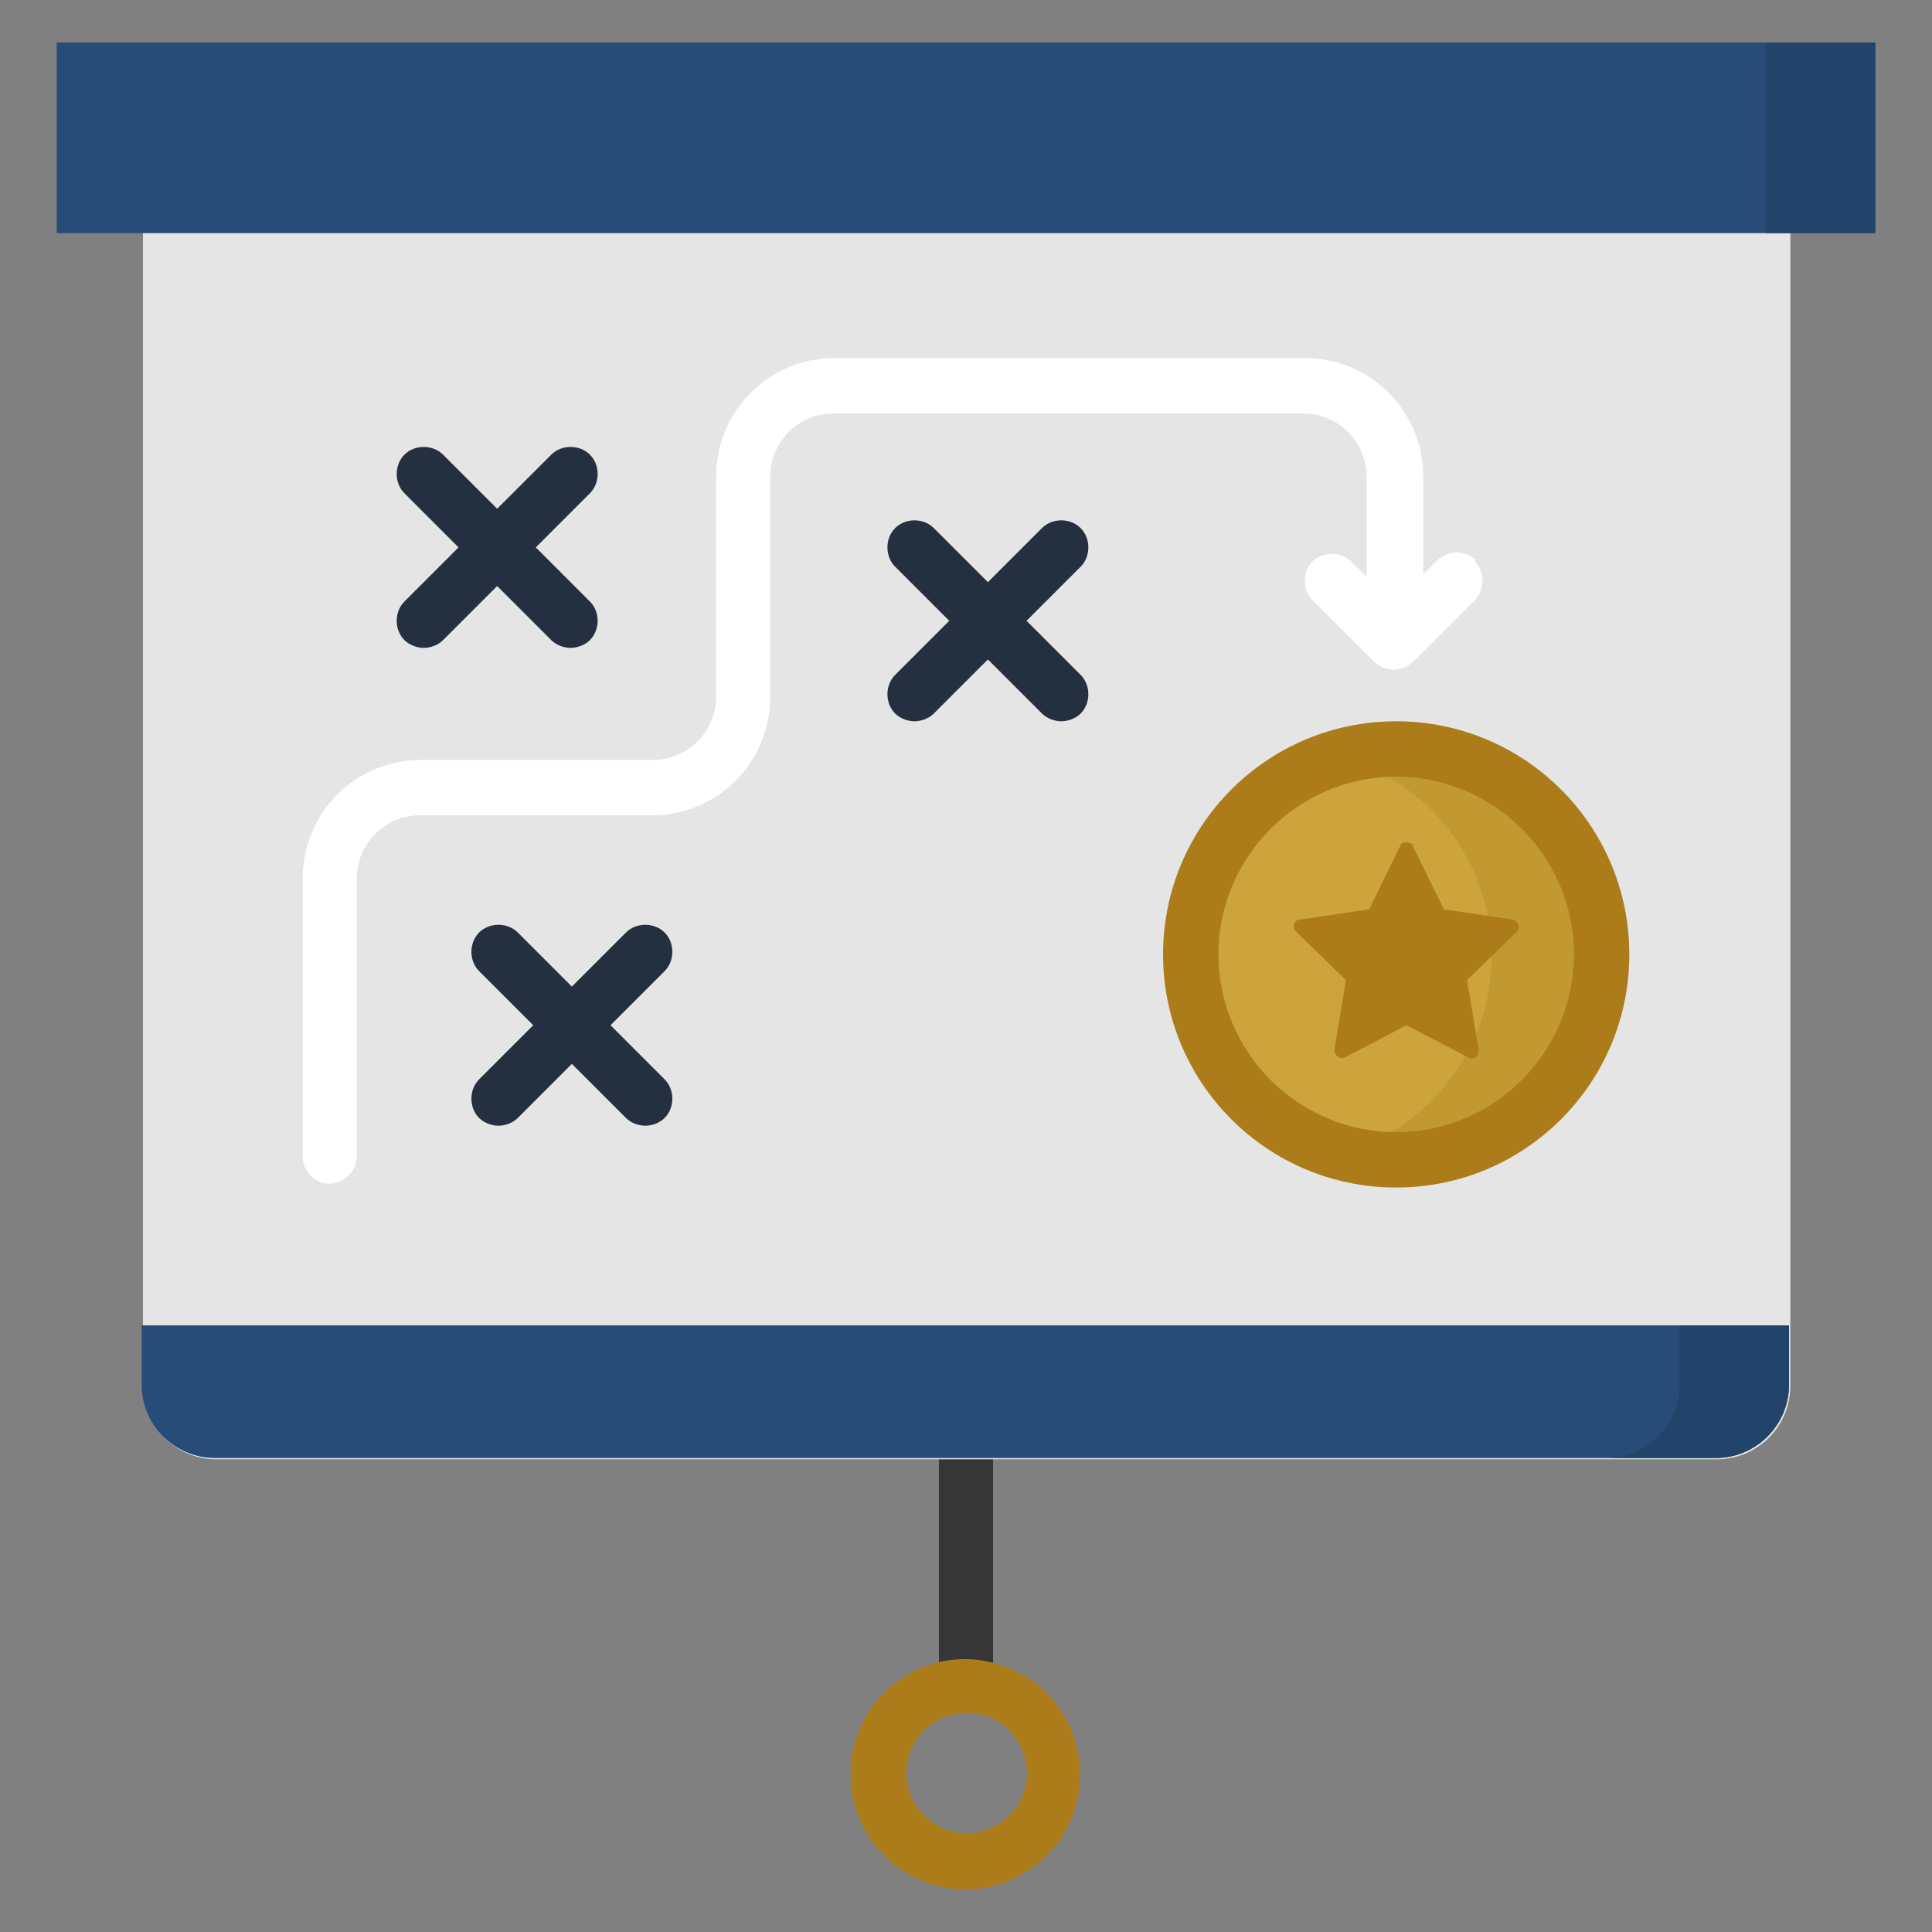 <svg xmlns="http://www.w3.org/2000/svg" id="Camada_1" viewBox="0 0 150 150"><rect x="0" y="0" width="150" height="150" fill="#808080" stroke="none"/><defs><style>      .st0, .st1 {        fill: #ac7c1b;      }      .st2 {        fill: #fff;      }      .st3, .st4 {        fill: #e5e5e5;      }      .st4, .st5, .st1 {        isolation: isolate;      }      .st4, .st1 {        mix-blend-mode: multiply;      }      .st6 {        fill: #363636;      }      .st1 {        opacity: .3;      }      .st7 {        fill: #242f40;      }      .st8 {        fill: #22446b;      }      .st9 {        fill: #cca43b;      }      .st10 {        fill: #274c77;      }    </style></defs><g class="st5"><g id="Layer_1"><g><g><g><path class="st6" d="M75,105.9c-1.2,0-2.1,1-2.1,2.1v22.3c0,1.2,1,2.1,2.1,2.1s2.1-1,2.1-2.1v-22.3c0-1.2-1-2.1-2.1-2.1Z"></path><path class="st3" d="M138.9,18v-2.8H11.1v92.4c0,3.1,2.5,5.7,5.7,5.7h116.5c3.1,0,5.7-2.5,5.7-5.7V18h-.1Z"></path><path class="st4" d="M130.4,18v89.5c0,3.1-2.5,5.7-5.7,5.7h8.5c3.1,0,5.7-2.5,5.7-5.7V18h-8.5Z"></path><path class="st10" d="M133.3,113.2H16.7c-3.1,0-5.7-2.5-5.7-5.7v-4.6h127.9v4.6c0,3.1-2.5,5.7-5.7,5.7h0Z"></path><path class="st8" d="M130.4,102.9v4.6c0,3.1-2.5,5.7-5.7,5.7h8.5c3.1,0,5.7-2.5,5.7-5.7v-4.6h-8.5Z"></path><path class="st0" d="M75,146.7c-3.3,0-6.4-1.8-8-4.9-2.2-4.4-.5-9.8,3.9-12,2.1-1.1,4.6-1.3,6.8-.5,2.3.7,4.1,2.3,5.2,4.4,2.2,4.4.5,9.8-3.9,12-1.3.7-2.7,1-4.1,1h0ZM75,133c-.7,0-1.5.2-2.1.5-2.3,1.2-3.2,4-2,6.3s4,3.2,6.3,2,3.2-4,2-6.3c-.6-1.1-1.5-1.9-2.7-2.3-.5-.2-1-.2-1.5-.2h0Z"></path></g><g><g><g><path class="st7" d="M79.7,48.2l4.2-4.2c.8-.8.8-2.2,0-3s-2.2-.8-3,0l-4.2,4.2-4.2-4.2c-.8-.8-2.2-.8-3,0s-.8,2.2,0,3l4.2,4.2-4.2,4.2c-.8.8-.8,2.2,0,3,.4.4,1,.6,1.5.6s1.1-.2,1.5-.6l4.2-4.2,4.2,4.2c.4.4,1,.6,1.5.6s1.1-.2,1.5-.6c.8-.8.8-2.2,0-3l-4.2-4.2Z"></path><path class="st7" d="M51.6,72.4c-.8-.8-2.2-.8-3,0l-4.2,4.2-4.2-4.2c-.8-.8-2.2-.8-3,0s-.8,2.2,0,3l4.2,4.2-4.2,4.2c-.8.8-.8,2.2,0,3,.4.4,1,.6,1.5.6s1.1-.2,1.5-.6l4.2-4.2,4.2,4.2c.4.4,1,.6,1.5.6s1.1-.2,1.5-.6c.8-.8.8-2.2,0-3l-4.2-4.2,4.2-4.2c.8-.8.8-2.2,0-3h0Z"></path><path class="st7" d="M42.8,49.7c.4.4,1,.6,1.5.6s1.1-.2,1.5-.6c.8-.8.8-2.2,0-3l-4.2-4.2,4.2-4.2c.8-.8.8-2.2,0-3s-2.2-.8-3,0l-4.2,4.2-4.2-4.2c-.8-.8-2.2-.8-3,0s-.8,2.2,0,3l4.2,4.2-4.2,4.2c-.8.8-.8,2.2,0,3,.4.4,1,.6,1.5.6s1.1-.2,1.5-.6l4.2-4.2,4.2,4.2Z"></path></g><path class="st2" d="M114.6,43.5c-.8-.8-2.2-.8-3,0l-1.1,1.1v-7.6c0-5.1-4.1-9.2-9.2-9.2h-36.5c-5.1,0-9.2,4.1-9.2,9.2v17.1c0,2.7-2.2,4.9-4.9,4.9h-18c-5.1,0-9.2,4.1-9.2,9.2v21.6c0,1.2,1,2.1,2.1,2.1s2.1-1,2.1-2.1v-21.6c0-2.7,2.2-4.9,4.9-4.9h18c5.1,0,9.2-4.1,9.2-9.2v-17.1c0-2.7,2.2-4.9,4.9-4.9h36.5c2.7,0,4.9,2.2,4.9,4.9v7.8l-1.2-1.2c-.8-.8-2.2-.8-3,0s-.8,2.2,0,3l4.8,4.8c1,.8,2,.8,3,0l4.8-4.8c.8-.8.8-2.2,0-3h0Z"></path></g><g><circle class="st9" cx="108.4" cy="74.1" r="16"></circle><path class="st0" d="M117.5,71.4l-5.4-.8-2.4-4.9c0-.2-.3-.3-.5-.3h0c-.2,0-.4,0-.5.3l-2.4,4.9-5.4.8c-.4,0-.6.6-.3.9l3.9,3.8-.9,5.4c0,.4.4.8.8.6l4.8-2.5,4.8,2.5c.4.2.8,0,.8-.6l-.9-5.4,3.9-3.8c.3-.3,0-.8-.3-.9Z"></path><path class="st1" d="M108.4,58.2c-1.5,0-2.9.2-4.3.6,6.8,1.9,11.7,8,11.7,15.4s-5,13.5-11.7,15.4c1.4.4,2.8.6,4.3.6,8.8,0,16-7.1,16-16s-7.2-16-16-16h0Z"></path><path class="st0" d="M108.4,92.2c-10,0-18.1-8.1-18.1-18.1s8.1-18.1,18.1-18.1,18.1,8.1,18.1,18.1-8.1,18.1-18.1,18.1ZM108.4,60.3c-7.6,0-13.8,6.2-13.8,13.8s6.2,13.8,13.8,13.8,13.8-6.2,13.8-13.8-6.2-13.8-13.8-13.8h0Z"></path></g></g></g><path class="st10" d="M4.4,3.3h141.2v14.8H4.4V3.3Z"></path><path class="st8" d="M137.1,3.3h8.5v14.8h-8.5V3.3Z"></path></g></g></g></svg>